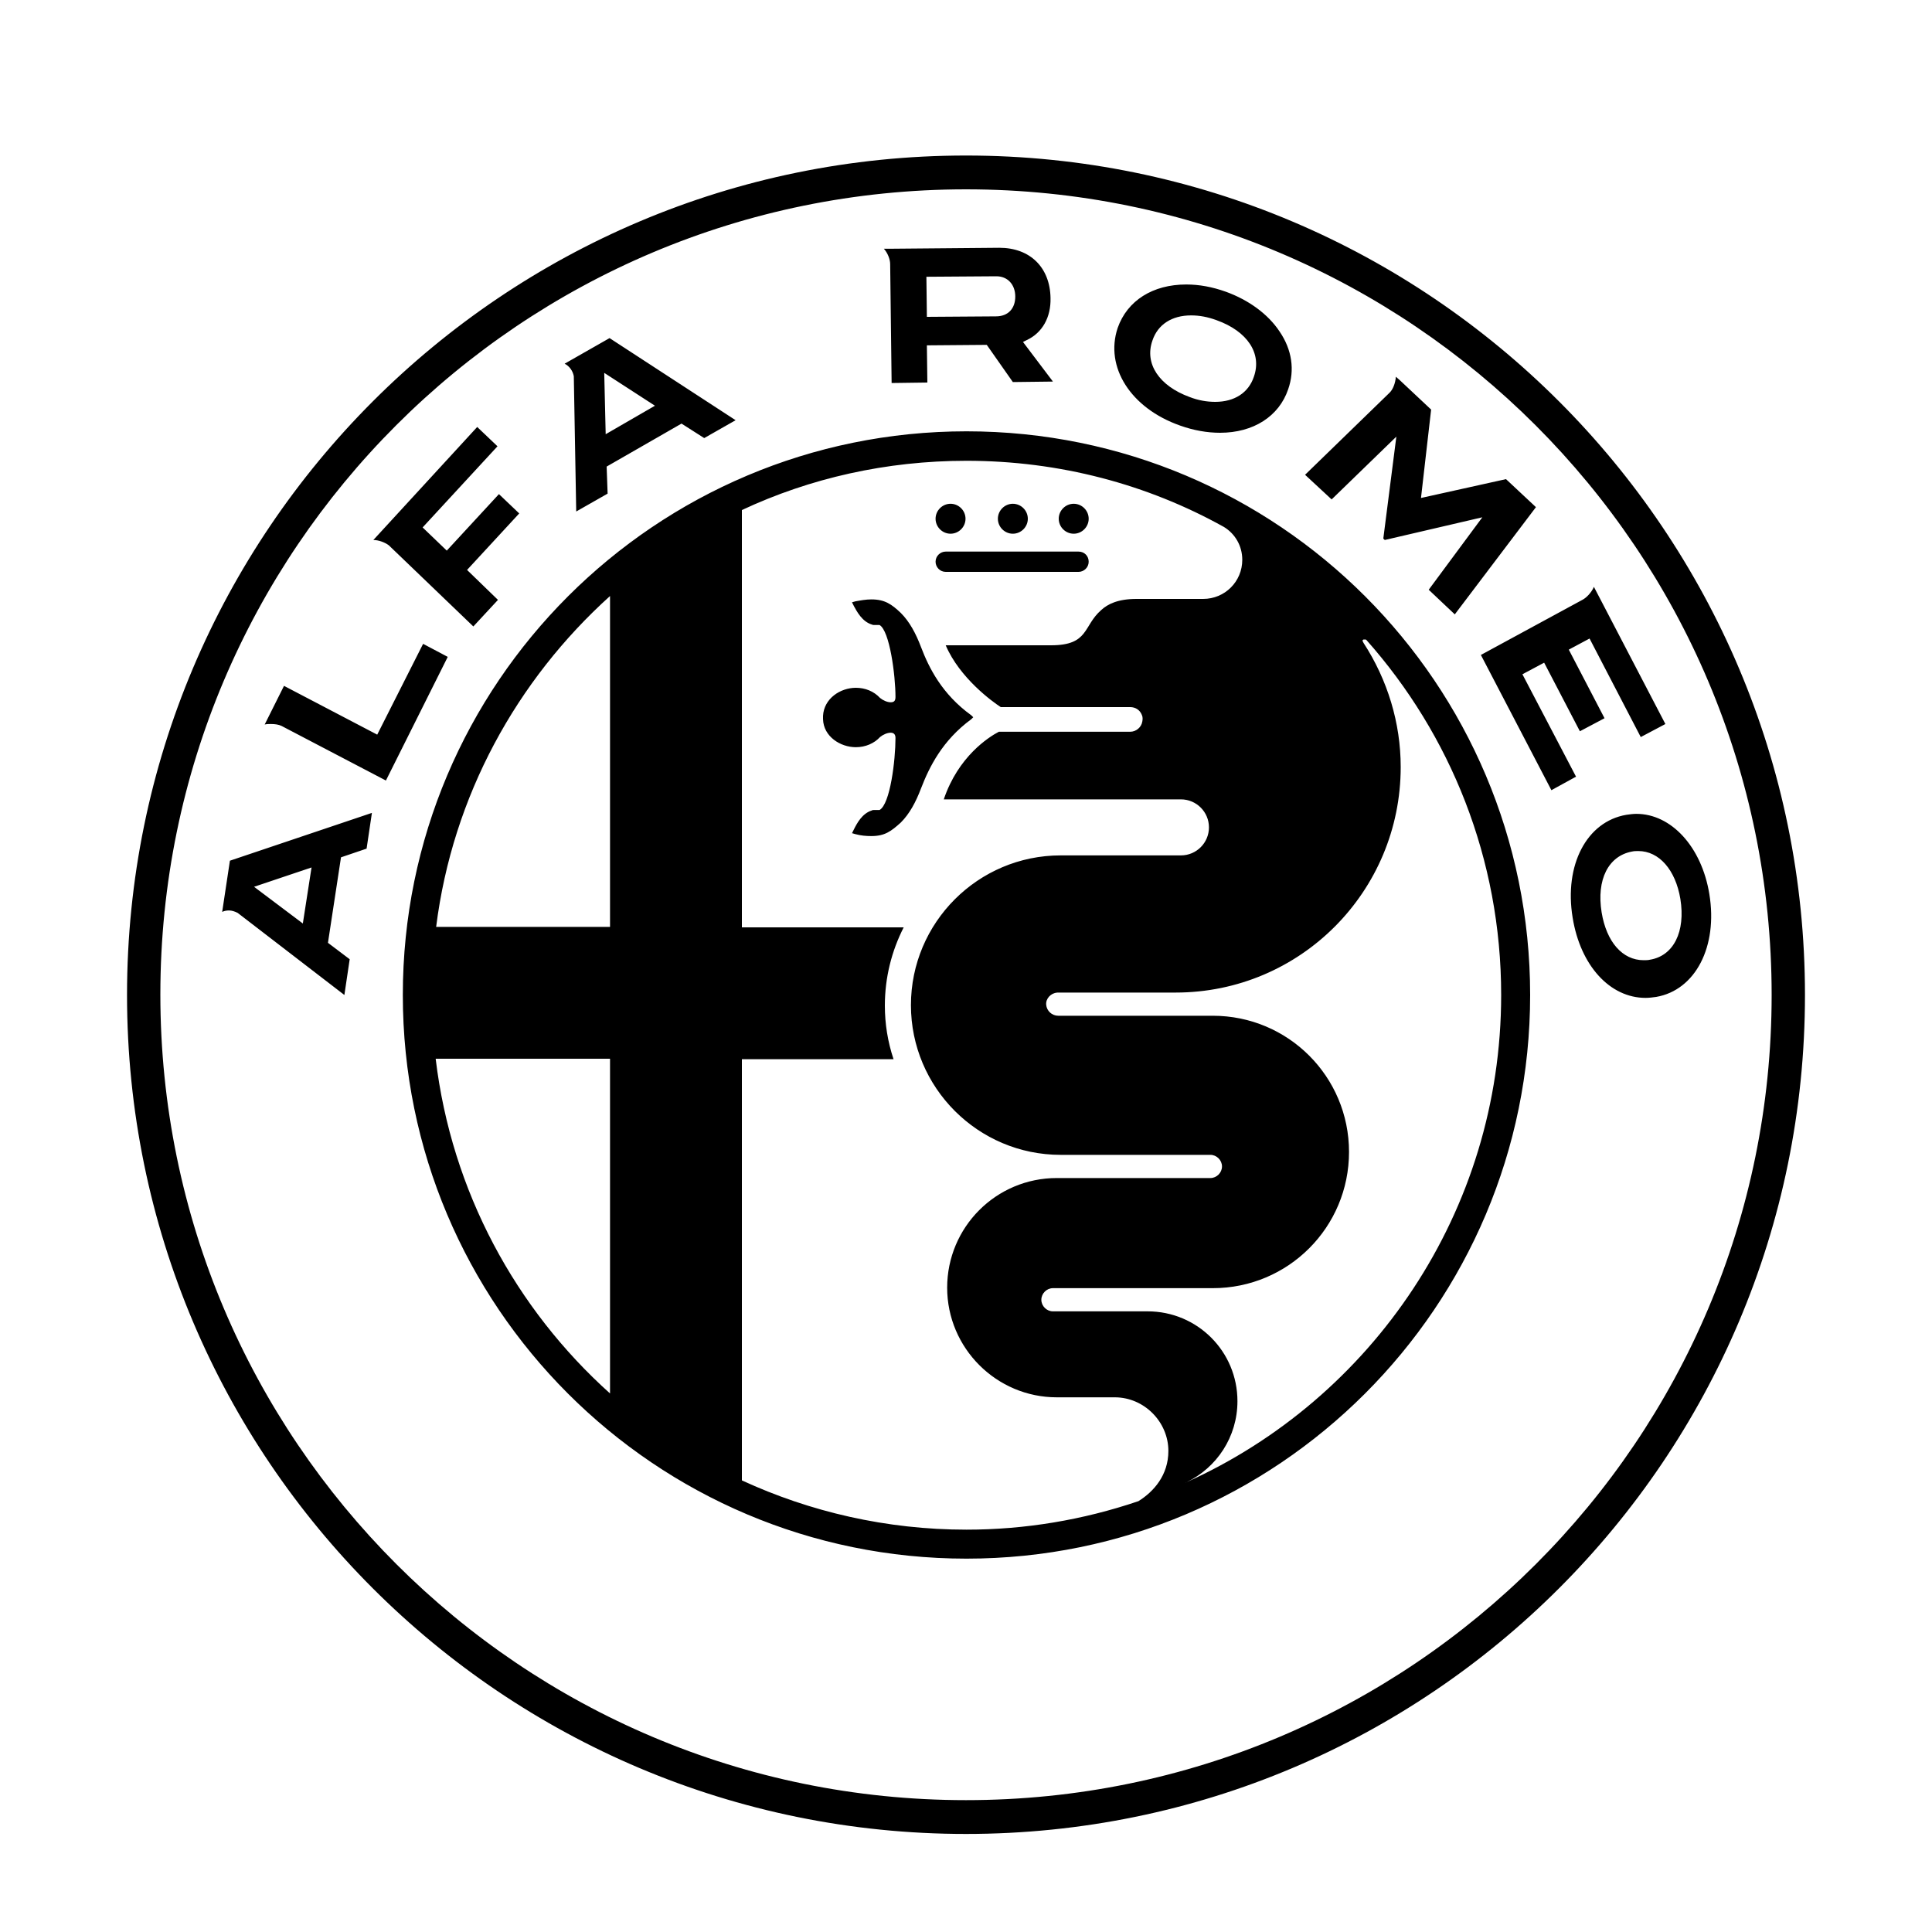 <?xml version="1.0" encoding="utf-8"?>
<!-- Generator: Adobe Illustrator 26.0.2, SVG Export Plug-In . SVG Version: 6.00 Build 0)  -->
<svg version="1.1" id="Ebene_1" xmlns="http://www.w3.org/2000/svg" xmlns:xlink="http://www.w3.org/1999/xlink" x="0px" y="0px"
	 viewBox="0 0 400 400" style="enable-background:new 0 0 400 400;" xml:space="preserve">
<path d="M222.3,110.5c1.7,0,3.1-1.4,3.1-3.1s-1.4-3.1-3.1-3.1l0,0c-1.7,0-3.1,1.4-3.1,3.1S220.6,110.5,222.3,110.5z M87.6,133.3
	l-9.5,18.8L58.8,142l-4,8c0.4-0.1,0.9-0.1,1.3-0.1c0.8,0,1.6,0.1,2.2,0.4l21.6,11.3L92.7,136L87.6,133.3z M315.2,139.6l4.5-2.4
	l7.4,14.2l5.1-2.7l-7.4-14.2l4.3-2.3l10.6,20.4l5.1-2.7L330,121.5c-0.5,1.2-1.6,2.3-2.4,2.7l-21,11.4l14.6,28l5.1-2.8L315.2,139.6z
	 M209.7,110.5c1.7,0,3.1-1.4,3.1-3.1s-1.4-3.1-3.1-3.1s-3.1,1.4-3.1,3.1S208,110.5,209.7,110.5z M282.9,132.5L282.9,132.5
	c17.4,19.6,27.9,45.3,27.9,73.5c0,44.9-26.8,83.6-65.2,100.9c-0.1,0.1-0.3,0.1-0.4,0.2l0,0l0.4-0.2c6.3-3,10.6-9.4,10.6-16.8
	c0-10.3-8.3-18.6-18.6-18.6H218c-1.3,0-2.4-1.1-2.4-2.4s1.1-2.4,2.4-2.4l0,0h33.1c15.6,0,28.2-12.6,28.2-28.2s-12.6-28.2-28.2-28.2
	h-4.2h-27.8c-1.3,0-2.4-1-2.5-2.3s1-2.4,2.3-2.5h0.1h24.4c25.8,0,46.6-20.9,46.6-46.7c0-9.1-2.7-18-7.7-25.7l-0.1-0.2
	c0-0.1-0.1-0.1-0.1-0.2c0-0.2,0.1-0.3,0.3-0.3C282.8,132.4,282.8,132.4,282.9,132.5z M235.7,310.8c-11.5,3.9-23.5,5.9-35.6,5.9
	c-16.6,0-32.4-3.7-46.5-10.2v-87.2H185c-1.2-3.6-1.8-7.3-1.8-11.1c0-5.8,1.4-11.3,3.9-16.2h-33.5v-86.4
	c14.1-6.6,29.9-10.2,46.5-10.2c19.3,0,37.5,4.9,53.3,13.7l0,0c2.3,1.4,3.8,3.9,3.8,6.8c0,4.5-3.6,8.1-8.1,8.1l0,0h-0.2h-2.6h-11
	c-3.9,0-6,1.1-7.3,2.3c-3.8,3.3-2.5,7.3-10.4,7.3h-21.8c2.9,6.8,9.7,11.7,11.4,12.8H234c1.1,0,2,0.6,2.4,1.6
	c0.2,0.4,0.2,0.9,0.1,1.4c-0.2,1.2-1.3,2.1-2.5,2.1h-27.2c-2.1,1.1-8.4,5.1-11.4,14h49.1c3.2,0,5.8,2.6,5.8,5.8s-2.6,5.8-5.8,5.8
	l0,0h-24.9c-17.1,0-31,13.9-31,31s13.9,31,31,31h31c1.3,0,2.4,1.1,2.4,2.4c0,1.3-1.1,2.4-2.4,2.4l0,0h-31.8
	c-12.6,0-22.7,10.2-22.7,22.7s10.2,22.7,22.7,22.7h12c6.1,0,11.1,5.1,11.1,11.1C241.9,305.4,238.9,308.8,235.7,310.8L235.7,310.8z
	 M126.3,191.9h-36c3.4-27.1,16.7-51.1,36-68.5V191.9z M126.3,288.5c-19.5-17.5-32.8-41.8-36.1-69.3h36.1V288.5z M200.1,89.3
	c-64.4,0-116.7,52.2-116.7,116.7c0,64.4,52.2,116.7,116.7,116.7c64.4,0,116.7-52.2,116.7-116.7S264.6,89.3,200.1,89.3L200.1,89.3z
	 M195.8,118.4h27.5c1.1,0,2.1-0.9,2.1-2.1s-0.9-2.1-2.1-2.1h-27.5c-1.1,0-2.1,0.9-2.1,2.1C193.7,117.4,194.6,118.4,195.8,118.4z
	 M196.8,110.5c1.7,0,3.1-1.4,3.1-3.1s-1.4-3.1-3.1-3.1l0,0c-1.7,0-3.1,1.4-3.1,3.1S195.1,110.5,196.8,110.5z M201.1,148.9l0.4-0.4
	l0,0l-0.4-0.4c-6.1-4.4-8.8-9.9-10.4-14.1c-1.1-2.9-2.4-5.3-4.2-7.1c-1.9-1.8-3.3-2.8-6.1-2.8c-1.1,0-2.2,0.2-3.3,0.4l-0.7,0.2
	l0.4,0.8c0.6,1.1,1.7,3.2,3.7,3.8c0.2,0.1,0.3,0.1,0.5,0.1s0.3,0,0.5,0c0.1,0,0.3,0,0.4,0c0.1,0,0.2,0,0.2,0
	c2.1,1.2,3.3,10.4,3.3,14.9c0,0.8-0.3,1.1-1,1.1s-1.6-0.4-2.2-0.9c-1.3-1.4-3.1-2.1-5-2.1c-3.2,0-6.6,2.2-6.8,5.8v0.7
	c0.1,3.6,3.6,5.8,6.8,5.8c2,0,3.8-0.8,5-2.1c0.6-0.5,1.5-0.9,2.2-0.9s1,0.4,1,1.1c0,4.6-1.1,13.7-3.3,14.9c0,0,0,0-0.2,0
	c-0.1,0-0.2,0-0.4,0s-0.3,0-0.5,0s-0.4,0-0.5,0.1c-2,0.6-3.1,2.7-3.7,3.9l-0.4,0.8l0.7,0.2c1.1,0.3,2.2,0.4,3.3,0.4
	c2.8,0,4.1-1,6.1-2.8c1.8-1.8,3.1-4.2,4.2-7.1C192.4,158.8,195.1,153.3,201.1,148.9z M64.5,179.6l-1.8,11.6l-10.1-7.6L64.5,179.6z
	 M46,188.8c0.4-0.2,0.9-0.3,1.4-0.3c0.6,0,1.2,0.2,1.8,0.5l0,0l22.1,17l1.1-7.4l-4.5-3.4l2.7-17.7l5.3-1.8l1.1-7.4l-29.4,9.9
	L46,188.8z M200,372.7c-92.1,0-166.8-74.7-166.8-166.8S107.9,39.2,200,39.2S366.8,113.9,366.8,206S292.1,372.7,200,372.7z M200,32.2
	C104.1,32.2,26.3,110,26.3,206S104.1,379.7,200,379.7S373.7,301.9,373.7,206S295.9,32.2,200,32.2z M238.6,70.5c1.1-3.3,4-5.2,8-5.2
	c1.7,0,3.4,0.3,5.3,1c6.4,2.3,9.4,6.9,7.7,11.7c-1.1,3.3-4,5.2-8,5.2c-1.7,0-3.5-0.3-5.3-1C240,79.9,236.9,75.3,238.6,70.5
	L238.6,70.5z M244.3,88.1c2.8,1,5.6,1.5,8.3,1.5l0,0c6.9,0,12.2-3.4,14.1-9c1.4-4,0.8-8.2-1.8-12c-2.4-3.6-6.4-6.5-11.1-8.2
	c-2.8-1-5.5-1.5-8.2-1.5c-6.9,0-12.2,3.3-14.2,9C228.7,76,234.1,84.5,244.3,88.1z M289.1,90.4l-2.7,21.1l0.3,0.3l20.2-4.7l-11.1,15
	l5.4,5.1L318,105l-6.2-5.8l-17.6,3.9l2.1-18.3l-6.5-6.1l0,0L289,78c-0.1,1.3-0.6,2.7-1.4,3.4l-17.4,16.9l5.5,5.1L289.1,90.4z
	 M341.6,198.7c-0.4,0.1-0.9,0.1-1.3,0.1c-4.4,0-7.7-3.8-8.7-9.9c-1.1-6.8,1.4-11.7,6.3-12.6c0.4-0.1,0.9-0.1,1.3-0.1
	c4.3,0,7.7,3.9,8.7,9.9C349,192.9,346.5,197.9,341.6,198.7z M353.9,185.1c-1.6-9.8-7.9-16.6-15.1-16.6c-0.7,0-1.4,0.1-2.1,0.2
	c-8.2,1.4-12.9,10.4-11.1,21.3c1.6,9.9,7.7,16.6,15.1,16.6c0.7,0,1.5-0.1,2.2-0.2C351,205,355.7,196,353.9,185.1z M206.3,57.2
	L206.3,57.2c2.3,0,3.9,1.7,3.9,4.2s-1.5,4.1-4,4.1l-14.3,0.1l-0.1-8.3L206.3,57.2z M184.6,79.3l7.4-0.1l-0.1-7.7l12.4-0.1l5.4,7.7
	L218,79l-6.2-8.2l0.8-0.4c3.2-1.5,5-4.7,4.9-8.7c-0.1-6.3-4.2-10.4-10.6-10.4l-22.6,0.2l0,0H183c0.8,0.9,1.3,2.2,1.3,3.2L184.6,79.3
	z M135.6,84l-10.2,5.9l-0.3-12.7L135.6,84z M118.8,77.9L118.8,77.9l0.5,28l6.5-3.7l-0.2-5.6l15.5-8.9l4.7,3l6.5-3.7l-26.1-17
	l-9.3,5.3C117.9,75.8,118.6,76.8,118.8,77.9z M80.5,112.9L98,129.7l5.1-5.5l-6.4-6.2l10.8-11.7l-4.2-4L92.5,114l-5-4.8L103,92.4
	l-4.2-4l-21.5,23.4C78.4,111.8,79.7,112.3,80.5,112.9L80.5,112.9L80.5,112.9z"/>
</svg>
